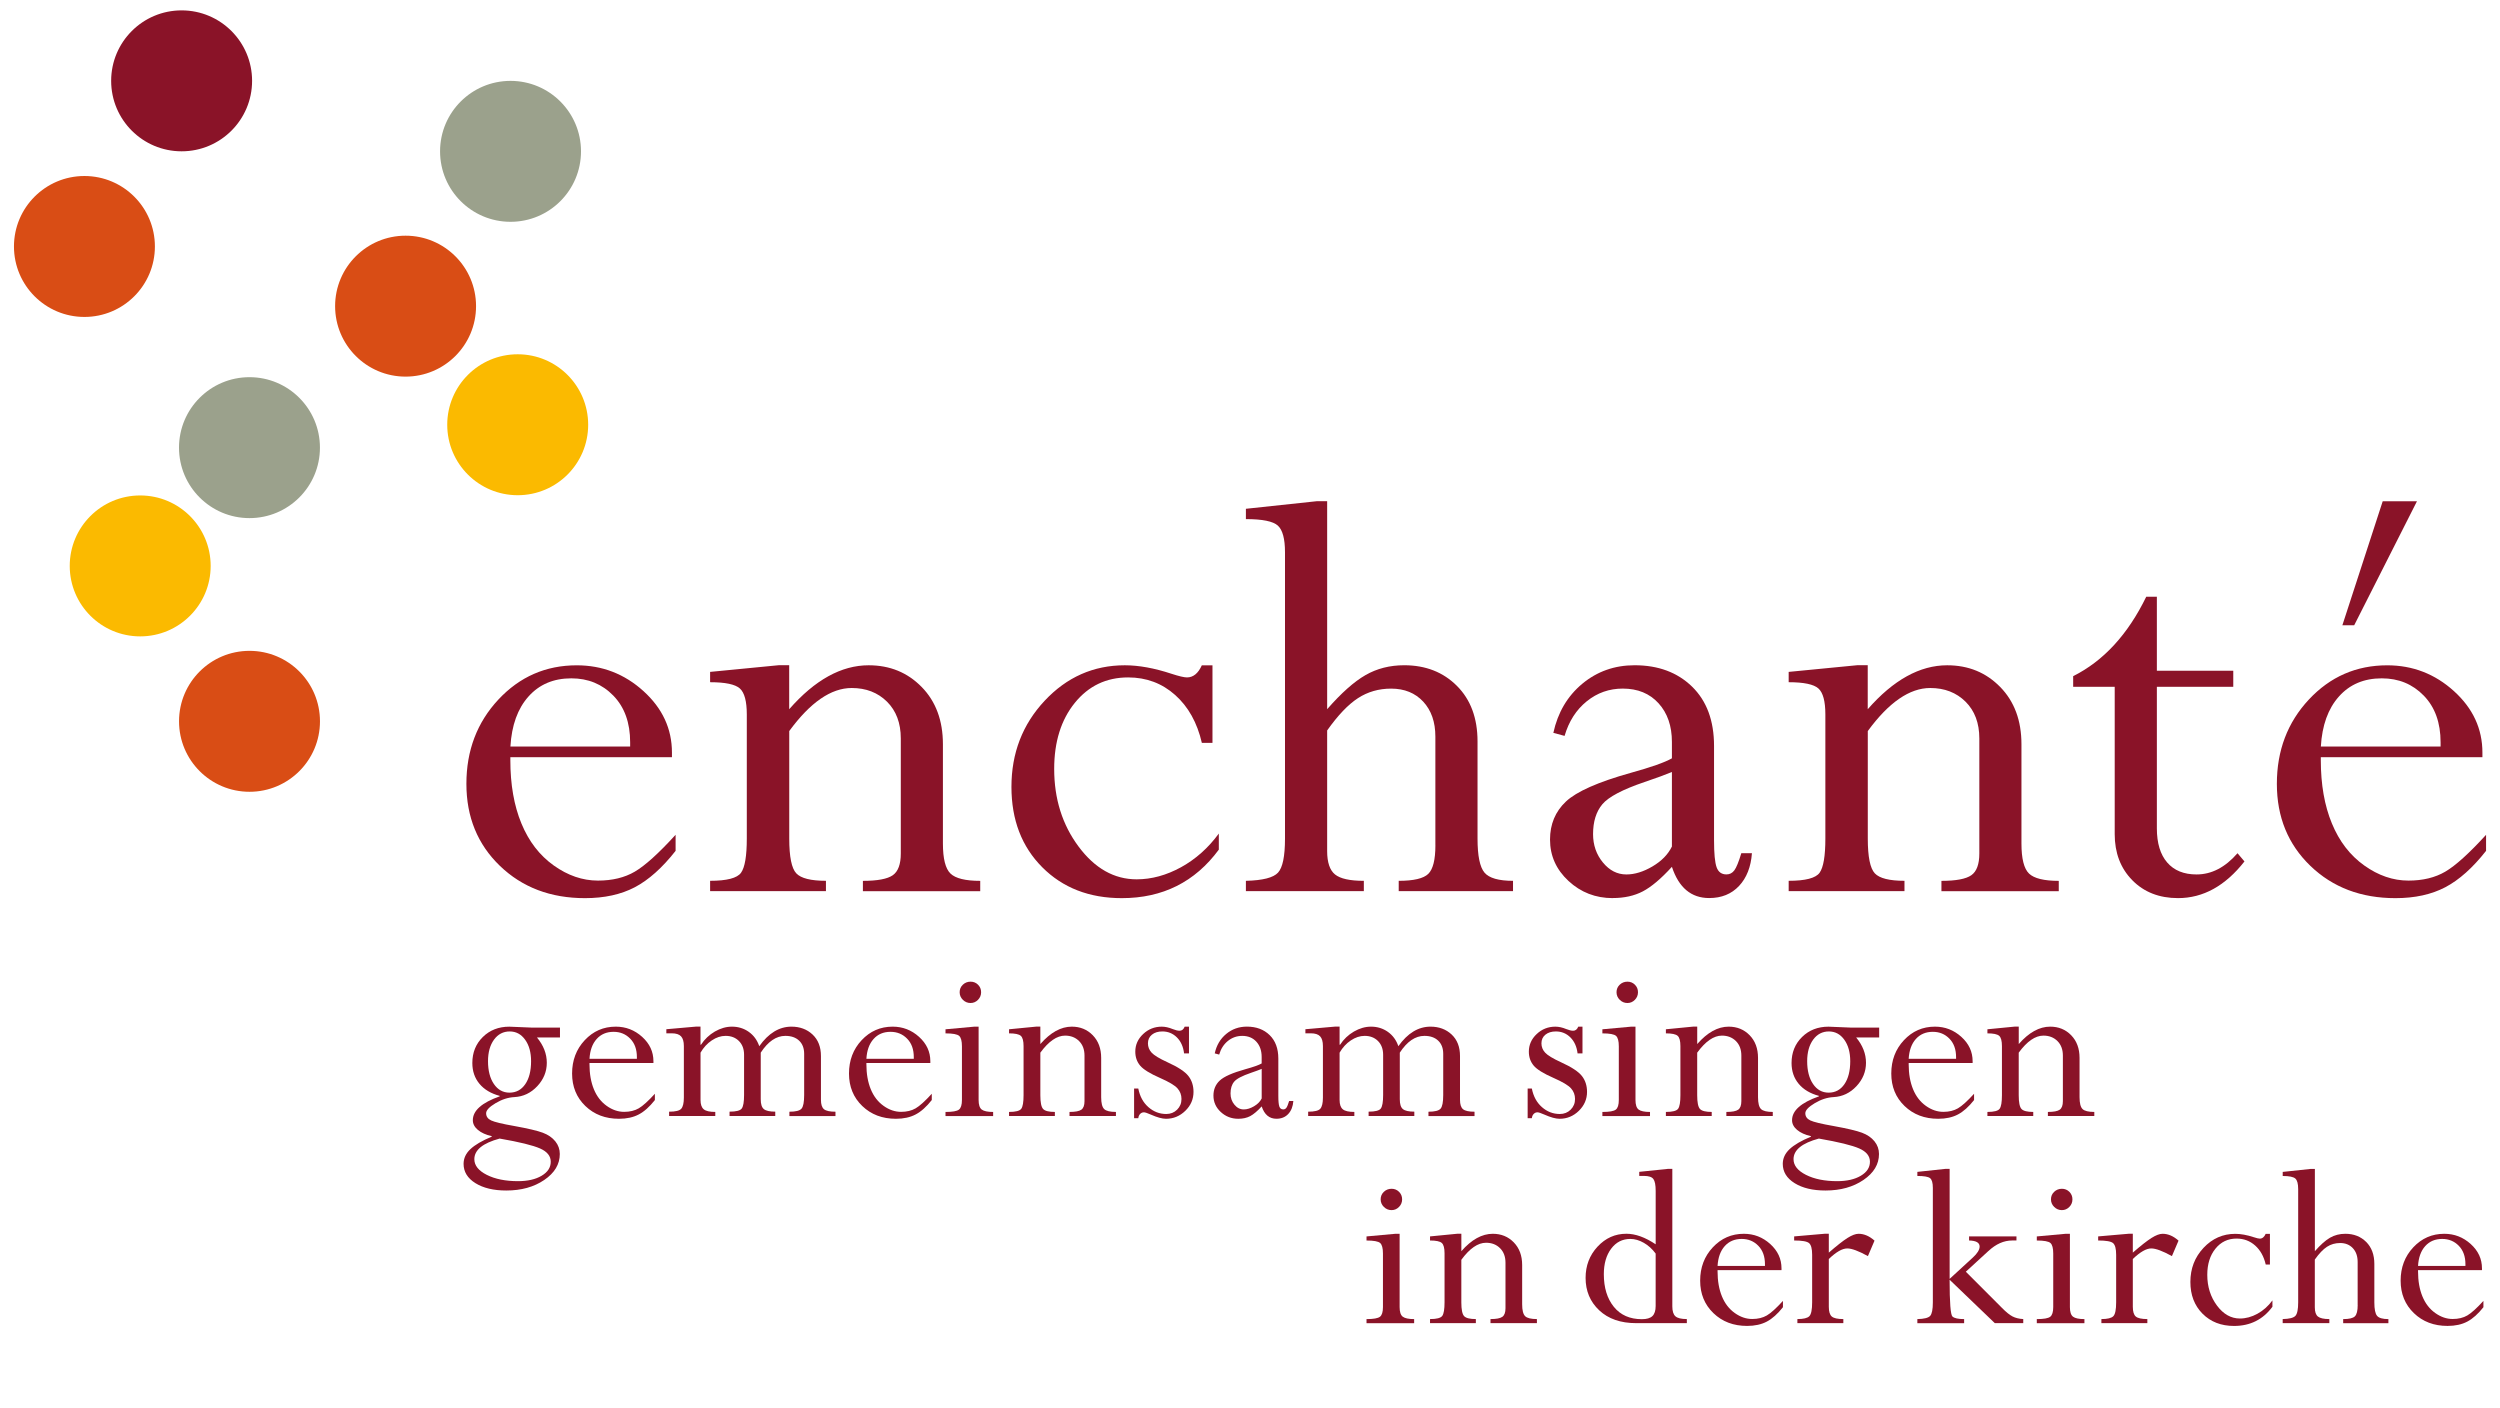 <?xml version="1.0" encoding="UTF-8"?>
<svg xmlns="http://www.w3.org/2000/svg" version="1.1" viewBox="0 0 85.039 47.906">
  <!-- Generator: Adobe Illustrator 29.0.1, SVG Export Plug-In . SVG Version: 2.1.0 Build 192)  -->
  <defs>
    <style>
      .st0 {
        fill: #8a1328;
      }

      .st1 {
        fill: #fbba00;
      }

      .st2 {
        fill: #9ba18c;
      }

      .st3 {
        fill: #d94d15;
      }

      .st4 {
        display: none;
      }
    </style>
  </defs>
  <g id="r" class="st4">
    <g>
      <path class="st0" d="M24.556,34.917v1.046h-.143c-.063-.273-.183-.488-.36-.646-.177-.158-.388-.237-.633-.237-.294,0-.534.114-.719.343-.185.229-.278.526-.278.891,0,.403.11.752.329,1.046s.48.441.782.441c.202,0,.401-.054.599-.163.197-.109.367-.26.509-.454v.216c-.321.436-.757.654-1.308.654-.438,0-.796-.139-1.073-.417s-.415-.639-.415-1.083c0-.455.149-.842.447-1.16s.658-.478,1.081-.478c.188,0,.398.038.629.115.101.033.17.049.208.049.084,0,.151-.054.2-.164h.143Z"/>
      <path class="st0" d="M27.418,37.343v-1.465c0-.196-.054-.353-.163-.47s-.253-.176-.433-.176c-.166,0-.315.043-.447.129-.132.086-.27.231-.415.435v1.625c0,.153.035.258.106.315.071.057.2.086.388.086v.139h-1.589v-.139c.226-.006.37-.042.433-.111.063-.068.094-.221.094-.458v-3.861c0-.18-.032-.299-.096-.358-.064-.059-.208-.088-.431-.088v-.139l.956-.102h.139v2.803c.191-.218.363-.371.517-.46.154-.088.327-.133.521-.133.289,0,.526.093.711.278.185.186.278.435.278.749v1.31c0,.232.031.385.094.458.063.074.191.111.384.111v.139h-1.54v-.139c.202,0,.334-.032.398-.094.064-.063.096-.191.096-.385Z"/>
      <path class="st0" d="M29.665,38.055c-.232,0-.43-.077-.597-.231-.166-.154-.249-.34-.249-.558,0-.207.072-.378.214-.513.143-.135.434-.264.872-.386.275-.076.46-.142.556-.196v-.221c0-.215-.06-.389-.18-.521s-.281-.198-.482-.198c-.182,0-.345.057-.486.172-.142.114-.241.27-.298.466l-.151-.041c.06-.275.19-.496.39-.662s.435-.249.705-.249c.319,0,.577.096.774.288.197.192.296.458.296.799v1.271c0,.18.012.301.035.366s.067.096.133.096c.043,0,.079-.018.106-.055s.059-.114.094-.231h.143c-.014.185-.071.332-.174.441-.102.109-.236.163-.402.163-.242,0-.41-.14-.502-.421-.147.161-.278.271-.392.331-.114.06-.249.09-.404.09ZM30.462,37.36v-1.005c-.085.035-.207.08-.368.135-.297.101-.487.201-.57.3-.083.1-.125.234-.125.403,0,.147.044.274.133.382s.194.161.317.161c.112,0,.229-.036.351-.108.122-.072.21-.161.262-.268Z"/>
      <path class="st0" d="M32.945,34.917v.593c.346-.395.703-.593,1.071-.593.286,0,.524.098.715.293.191.195.286.452.286.771v1.338c0,.204.034.34.102.405s.202.098.4.098v.139h-1.581v-.139c.196,0,.33-.025.402-.076.072-.051.108-.148.108-.293v-1.551c0-.207-.062-.372-.186-.495-.124-.123-.283-.184-.476-.184-.278,0-.558.194-.842.58v1.449c0,.246.032.402.095.469.063.067.197.1.399.1v.139h-1.561v-.139c.226,0,.365-.036.417-.109.052-.072.077-.226.077-.461v-1.672c0-.178-.031-.294-.094-.351-.063-.056-.196-.084-.4-.084v-.139l.923-.09h.143Z"/>
      <path class="st0" d="M36.567,33.993h.143v.997h1.03v.216h-1.03v1.908c0,.199.046.352.139.46.092.108.225.161.396.161.202,0,.385-.095.551-.286l.094.11c-.259.33-.557.494-.895.494-.253,0-.459-.08-.617-.241-.158-.161-.237-.368-.237-.621v-1.986h-.56v-.143c.409-.204.737-.561.985-1.071Z"/>
      <path class="st0" d="M39.133,38.055c-.232,0-.43-.077-.597-.231-.166-.154-.249-.34-.249-.558,0-.207.072-.378.214-.513.143-.135.434-.264.872-.386.275-.076.46-.142.556-.196v-.221c0-.215-.06-.389-.18-.521s-.281-.198-.482-.198c-.182,0-.345.057-.486.172-.142.114-.241.27-.298.466l-.151-.041c.06-.275.19-.496.39-.662s.435-.249.705-.249c.319,0,.577.096.774.288.197.192.296.458.296.799v1.271c0,.18.012.301.035.366s.067.096.133.096c.043,0,.079-.018.106-.055s.059-.114.094-.231h.143c-.014.185-.071.332-.174.441-.102.109-.236.163-.402.163-.242,0-.41-.14-.502-.421-.147.161-.278.271-.392.331-.114.06-.249.09-.404.09ZM39.929,37.36v-1.005c-.085.035-.207.08-.368.135-.297.101-.487.201-.57.3-.083.1-.125.234-.125.403,0,.147.044.274.133.382s.194.161.317.161c.112,0,.229-.036.351-.108.122-.072.21-.161.262-.268Z"/>
      <path class="st0" d="M42.456,34.917v.641c.272-.237.484-.403.635-.498.151-.095.277-.143.378-.143.188,0,.369.078.543.233l-.225.527c-.316-.174-.55-.261-.703-.261-.169,0-.379.12-.629.36v1.629c0,.164.034.274.102.332.068.057.199.086.392.086v.139h-1.565v-.139c.207,0,.343-.033.407-.098.064-.066.096-.223.096-.471v-1.619c0-.205-.035-.337-.104-.397-.07-.06-.239-.09-.509-.09v-.139l1.038-.09h.143Z"/>
      <path class="st0" d="M48.367,37.201v.216c-.18.229-.363.393-.549.49-.187.098-.411.147-.672.147-.463,0-.845-.145-1.146-.435-.301-.29-.452-.658-.452-1.105,0-.45.144-.828.431-1.136.287-.308.639-.462,1.056-.462.343,0,.643.116.899.347.256.232.384.508.384.829v.061h-2.178v.041c0,.327.05.611.149.852s.244.43.435.566c.191.136.39.204.597.204.193,0,.359-.04.497-.12.138-.08.321-.246.549-.496ZM46.14,36.012h1.614v-.057c0-.264-.075-.474-.227-.629-.151-.155-.34-.233-.566-.233-.24,0-.432.082-.578.245s-.227.388-.243.674Z"/>
      <path class="st0" d="M49.761,34.917v.593c.346-.395.703-.593,1.071-.593.286,0,.524.098.715.293.191.195.286.452.286.771v1.338c0,.204.034.34.102.405s.202.098.4.098v.139h-1.581v-.139c.196,0,.33-.025.402-.076.072-.051.109-.148.109-.293v-1.551c0-.207-.062-.372-.186-.495-.124-.123-.283-.184-.476-.184-.278,0-.558.194-.842.58v1.449c0,.246.032.402.095.469.063.067.197.1.399.1v.139h-1.561v-.139c.226,0,.365-.036.417-.109.052-.072.077-.226.077-.461v-1.672c0-.178-.031-.294-.094-.351-.063-.056-.196-.084-.4-.084v-.139l.923-.09h.143Z"/>
      <path class="st0" d="M54.697,34.917v.911h-.167c-.028-.229-.109-.41-.245-.545s-.301-.202-.494-.202c-.147,0-.266.036-.355.11-.09.073-.135.172-.135.294,0,.12.042.225.124.316.083.091.264.201.541.329.36.163.597.32.713.47.116.15.174.33.174.54,0,.248-.093.462-.278.643-.185.181-.404.272-.658.272-.131,0-.304-.048-.519-.143-.117-.051-.195-.077-.233-.077-.052,0-.096.019-.131.057-.035.038-.056.086-.061.143h-.143v-1.009h.143c.052.265.166.476.343.632.177.156.38.234.609.234.147,0,.27-.049.37-.147.099-.098.149-.22.149-.364,0-.139-.046-.26-.138-.362-.092-.102-.29-.22-.595-.354-.343-.15-.569-.291-.678-.422s-.163-.289-.163-.474c0-.232.089-.431.268-.599.178-.168.39-.252.635-.252.115,0,.238.027.372.082.095.038.173.057.233.057.079,0,.138-.046.176-.139h.143Z"/>
      <path class="st0" d="M58.231,37.201v.216c-.18.229-.363.393-.549.49s-.41.147-.672.147c-.463,0-.845-.145-1.146-.435-.301-.29-.451-.658-.451-1.105,0-.45.143-.828.431-1.136.287-.308.639-.462,1.056-.462.343,0,.643.116.899.347.256.232.384.508.384.829v.061h-2.178v.041c0,.327.05.611.149.852s.244.43.435.566c.191.136.39.204.596.204.194,0,.359-.04.496-.12.138-.08.321-.246.549-.496ZM56.005,36.012h1.614v-.057c0-.264-.076-.474-.227-.629-.151-.155-.34-.233-.566-.233-.24,0-.432.082-.578.245s-.227.388-.243.674Z"/>
      <path class="st0" d="M59.665,34.917v.617h.016c.122-.188.28-.338.472-.449.192-.112.386-.168.582-.168.215,0,.406.059.574.178.168.118.286.281.358.488.316-.444.681-.666,1.095-.666.288,0,.528.089.719.267.191.178.286.422.286.733v1.489c0,.161.035.269.105.324.07.056.2.084.389.084v.147h-1.569v-.147c.215,0,.353-.035.413-.104.06-.069.09-.224.09-.463v-1.403c0-.191-.057-.34-.172-.449-.114-.109-.271-.163-.47-.163-.31,0-.59.191-.838.572v1.586c0,.166.035.278.106.336.071.058.2.088.388.088v.147h-1.557v-.147c.224,0,.362-.035.415-.106s.08-.225.08-.461v-1.371c0-.196-.059-.352-.176-.469-.117-.117-.268-.175-.454-.175-.161,0-.318.052-.472.155-.154.104-.282.243-.382.417v1.611c0,.152.037.258.11.318.074.06.204.09.393.09v.139h-1.573v-.147c.218,0,.356-.034.415-.102.058-.068.088-.193.088-.376v-1.757c0-.153-.032-.263-.096-.331s-.169-.102-.316-.102h-.184v-.139l1.021-.09h.143Z"/>
      <path class="st0" d="M67.416,37.201v.216c-.18.229-.363.393-.549.49-.187.098-.41.147-.672.147-.463,0-.845-.145-1.146-.435-.301-.29-.451-.658-.451-1.105,0-.45.143-.828.431-1.136.287-.308.639-.462,1.056-.462.343,0,.643.116.899.347.256.232.384.508.384.829v.061h-2.178v.041c0,.327.05.611.149.852s.244.43.435.566c.191.136.39.204.596.204.194,0,.359-.04.496-.12.138-.08.321-.246.549-.496ZM65.189,36.012h1.614v-.057c0-.264-.076-.474-.227-.629-.151-.155-.34-.233-.566-.233-.24,0-.432.082-.578.245s-.227.388-.243.674Z"/>
      <path class="st0" d="M68.81,34.917v.593c.346-.395.703-.593,1.071-.593.286,0,.524.098.715.293.191.195.286.452.286.771v1.338c0,.204.034.34.102.405s.202.098.4.098v.139h-1.581v-.139c.196,0,.33-.025.402-.076.072-.051.108-.148.108-.293v-1.551c0-.207-.062-.372-.186-.495-.124-.123-.283-.184-.476-.184-.278,0-.558.194-.842.58v1.449c0,.246.032.402.095.469.063.067.197.1.399.1v.139h-1.561v-.139c.226,0,.365-.036.417-.109s.078-.226.078-.461v-1.672c0-.178-.031-.294-.094-.351-.063-.056-.196-.084-.4-.084v-.139l.923-.09h.143Z"/>
    </g>
    <g>
      <path class="st0" d="M50.37,44.255v.216c-.179.229-.363.393-.549.49-.187.098-.411.147-.672.147-.463,0-.845-.145-1.146-.435-.301-.29-.452-.658-.452-1.105,0-.45.144-.828.431-1.136.287-.308.639-.462,1.056-.462.343,0,.643.116.899.347.256.232.385.508.385.829v.061h-2.178v.041c0,.327.05.611.149.852s.244.43.435.566c.191.136.39.204.597.204.194,0,.359-.04.497-.12.138-.08.321-.246.549-.496ZM48.144,43.066h1.614v-.057c0-.264-.076-.474-.227-.629-.151-.155-.34-.233-.566-.233-.24,0-.432.082-.578.245s-.227.388-.243.674Z"/>
      <path class="st0" d="M51.916,41.971v.593c.346-.395.703-.593,1.071-.593.286,0,.524.098.715.293.191.195.286.452.286.771v1.338c0,.204.034.34.102.405s.202.098.4.098v.139h-1.581v-.139c.196,0,.33-.025.402-.076.072-.051.108-.148.108-.293v-1.551c0-.207-.062-.372-.186-.495-.124-.123-.283-.184-.476-.184-.278,0-.558.194-.842.58v1.449c0,.246.032.402.095.469.063.067.197.1.399.1v.139h-1.561v-.139c.226,0,.365-.036.417-.109s.078-.226.078-.461v-1.672c0-.178-.031-.294-.094-.351-.063-.056-.196-.084-.4-.084v-.139l.923-.09h.143Z"/>
      <path class="st0" d="M56.909,39.761h.143v2.652c.126-.136.278-.244.457-.323.179-.079.359-.118.542-.118.385,0,.71.14.976.419s.399.622.399,1.028c0,.476-.179.868-.538,1.172-.359.305-.853.458-1.483.458-.245,0-.552-.03-.92-.09v-4.446c0-.231-.029-.374-.088-.429-.058-.054-.205-.082-.439-.082v-.139l.952-.102ZM57.051,42.629v1.691c0,.221.037.372.113.454.075.082.205.122.391.122.385,0,.69-.124.913-.372.224-.248.336-.595.336-1.042,0-.373-.097-.678-.29-.915-.194-.237-.426-.356-.696-.356-.284,0-.539.139-.766.417Z"/>
      <path class="st0" d="M60.932,45.109c-.231,0-.43-.077-.597-.231-.166-.154-.249-.34-.249-.558,0-.207.071-.378.214-.513.143-.135.434-.264.872-.386.275-.076.46-.142.555-.196v-.221c0-.215-.06-.389-.18-.521s-.281-.198-.482-.198c-.183,0-.345.057-.486.172-.142.114-.241.27-.298.466l-.151-.041c.06-.275.19-.496.39-.662s.435-.249.705-.249c.319,0,.577.096.774.288s.296.458.296.799v1.271c0,.18.012.301.035.366.023.064.067.096.133.096.043,0,.079-.018.106-.055s.059-.114.094-.231h.143c-.014.185-.071.332-.174.441-.102.109-.236.163-.402.163-.242,0-.41-.14-.503-.421-.147.161-.278.271-.392.331-.114.06-.249.09-.404.09ZM61.728,44.414v-1.005c-.084.035-.207.08-.368.135-.297.101-.487.201-.57.3-.083.1-.124.234-.124.403,0,.147.044.274.133.382.088.108.194.161.317.161.112,0,.229-.036.351-.108.122-.072.21-.161.261-.268Z"/>
      <path class="st0" d="M65.306,41.971v.911h-.167c-.028-.229-.109-.41-.245-.545s-.301-.202-.494-.202c-.147,0-.266.036-.355.11-.09.073-.135.172-.135.294,0,.12.042.225.124.316.083.091.264.201.541.329.36.163.597.32.713.47.116.15.174.33.174.54,0,.248-.093.462-.278.643-.185.181-.404.272-.658.272-.131,0-.304-.048-.519-.143-.117-.051-.195-.077-.233-.077-.052,0-.096.019-.131.057-.035.038-.056.086-.061.143h-.143v-1.009h.143c.052.265.166.476.343.632.177.156.38.234.609.234.147,0,.27-.049.37-.147.099-.098.149-.22.149-.364,0-.139-.046-.26-.138-.362-.092-.102-.29-.22-.595-.354-.343-.15-.569-.291-.678-.422s-.163-.289-.163-.474c0-.232.089-.431.268-.599.178-.168.39-.252.635-.252.115,0,.238.027.372.082.095.038.173.057.233.057.079,0,.138-.046.176-.139h.143Z"/>
      <path class="st0" d="M68.992,44.255v.216c-.18.229-.363.393-.549.49s-.41.147-.672.147c-.463,0-.845-.145-1.146-.435-.301-.29-.451-.658-.451-1.105,0-.45.143-.828.431-1.136.287-.308.639-.462,1.056-.462.343,0,.643.116.899.347.256.232.384.508.384.829v.061h-2.178v.041c0,.327.05.611.149.852s.244.43.435.566c.191.136.39.204.596.204.194,0,.359-.04.496-.12.138-.08.321-.246.549-.496ZM66.765,43.066h1.614v-.057c0-.264-.076-.474-.227-.629-.151-.155-.34-.233-.566-.233-.24,0-.432.082-.578.245s-.227.388-.243.674Z"/>
      <path class="st0" d="M71.101,44.876h.078v.139h-1.655v-.139h.151c.152,0,.256-.04.31-.118s.082-.226.082-.442v-3.909c0-.152-.03-.258-.09-.317-.06-.059-.163-.088-.31-.088h-.192v-.139l1.021-.102h.139v4.698c0,.161.033.271.099.329.066.058.188.088.367.088Z"/>
      <path class="st0" d="M73.903,42.004h.952v.335h-.784c.223.27.335.557.335.862,0,.3-.108.565-.325.797-.216.231-.476.355-.778.372-.215.011-.43.08-.643.208s-.321.242-.321.343c0,.109.056.191.17.245.113.054.378.118.795.191.463.084.785.16.966.228.181.068.323.166.425.292.102.127.153.271.153.432,0,.349-.177.643-.529.884-.353.24-.784.36-1.293.36-.433,0-.784-.084-1.052-.251s-.402-.386-.402-.656c0-.188.077-.355.231-.501.154-.145.397-.288.729-.427v-.017c-.202-.046-.359-.118-.474-.214s-.172-.206-.172-.329c0-.327.305-.598.915-.813v-.016c-.297-.079-.527-.216-.689-.411-.162-.195-.243-.431-.243-.709,0-.357.119-.652.358-.886.238-.234.539-.352.901-.352.071,0,.202.006.392.017.191.011.319.016.384.016ZM74.541,46.572c0-.193-.121-.344-.364-.451-.243-.108-.702-.22-1.377-.337-.575.155-.862.39-.862.703,0,.212.142.39.425.533s.637.214,1.062.214c.33,0,.598-.061.805-.184.207-.122.31-.282.31-.478ZM72.404,43.148c0,.321.067.58.2.776.134.196.31.294.531.294.226,0,.405-.096.537-.288.132-.192.198-.453.198-.783,0-.299-.067-.543-.202-.731-.135-.188-.31-.282-.525-.282-.221,0-.399.093-.535.28-.136.187-.204.431-.204.734Z"/>
      <path class="st0" d="M76.38,41.971h.143v2.496c0,.164.035.273.106.327.071.055.2.082.388.082v.139h-1.622v-.139c.237,0,.39-.027.458-.08s.102-.163.102-.33v-1.824c0-.18-.032-.299-.094-.356-.063-.057-.218-.086-.466-.086v-.139l.985-.09ZM76.249,40.439c.101,0,.186.035.255.104.069.069.104.154.104.255,0,.101-.035.187-.106.259-.071.072-.155.108-.253.108-.101,0-.188-.036-.262-.108-.073-.072-.11-.159-.11-.259,0-.101.036-.186.108-.255.072-.07.16-.104.264-.104Z"/>
      <path class="st0" d="M78.431,45.109c-.231,0-.43-.077-.597-.231-.166-.154-.249-.34-.249-.558,0-.207.071-.378.214-.513.143-.135.434-.264.872-.386.275-.076.46-.142.555-.196v-.221c0-.215-.06-.389-.18-.521s-.281-.198-.482-.198c-.183,0-.345.057-.486.172-.142.114-.241.27-.298.466l-.151-.041c.06-.275.19-.496.39-.662s.435-.249.705-.249c.319,0,.577.096.774.288s.296.458.296.799v1.271c0,.18.012.301.035.366.023.064.067.096.133.096.043,0,.079-.018.106-.055s.059-.114.094-.231h.143c-.014.185-.071.332-.174.441-.102.109-.236.163-.402.163-.242,0-.41-.14-.503-.421-.147.161-.278.271-.392.331-.114.06-.249.09-.404.09ZM79.227,44.414v-1.005c-.084.035-.207.08-.368.135-.297.101-.487.201-.57.3-.083.1-.124.234-.124.403,0,.147.044.274.133.382.088.108.194.161.317.161.112,0,.229-.036.351-.108.122-.072.21-.161.261-.268Z"/>
    </g>
  </g>
  <g id="i" class="st4">
    <g>
      <path class="st0" d="M25.787,34.876v1.046h-.143c-.063-.273-.183-.488-.36-.646-.177-.158-.388-.237-.633-.237-.294,0-.534.114-.719.343-.185.229-.278.526-.278.891,0,.403.11.752.329,1.046s.48.441.782.441c.202,0,.401-.054.599-.163.197-.109.367-.26.509-.454v.216c-.321.436-.757.654-1.308.654-.438,0-.796-.139-1.073-.417-.276-.278-.415-.639-.415-1.083,0-.455.149-.842.447-1.16s.658-.478,1.081-.478c.188,0,.398.038.629.115.101.033.17.049.208.049.084,0,.151-.054.2-.164h.143Z"/>
      <path class="st0" d="M27.207,38.014c-.232,0-.43-.077-.597-.231-.166-.154-.249-.34-.249-.558,0-.207.072-.378.214-.513.143-.135.434-.264.872-.386.275-.076.46-.142.556-.196v-.221c0-.215-.06-.389-.18-.521s-.281-.198-.482-.198c-.182,0-.345.057-.486.172-.142.114-.241.27-.298.466l-.151-.041c.06-.275.19-.496.39-.662s.435-.249.705-.249c.319,0,.577.096.774.288.197.192.296.458.296.799v1.271c0,.18.012.301.035.366s.067.096.133.096c.043,0,.079-.018.106-.055s.059-.114.094-.231h.143c-.014.185-.071.332-.174.441-.102.109-.236.163-.402.163-.242,0-.41-.14-.502-.421-.147.161-.278.271-.392.331-.114.06-.249.09-.404.09ZM28.004,37.32v-1.005c-.085.035-.207.08-.368.135-.297.101-.487.201-.57.3-.083.1-.125.234-.125.403,0,.147.044.274.133.382s.194.161.317.161c.112,0,.229-.036.351-.108.122-.072.21-.161.262-.268Z"/>
      <path class="st0" d="M30.487,34.876v.593c.346-.395.703-.593,1.071-.593.286,0,.524.098.715.293.191.195.286.452.286.771v1.338c0,.204.034.34.102.405s.202.098.4.098v.139h-1.581v-.139c.196,0,.33-.025.402-.076.072-.051.108-.148.108-.293v-1.551c0-.207-.062-.372-.186-.495-.124-.123-.283-.184-.476-.184-.278,0-.558.194-.842.58v1.449c0,.246.032.402.095.469.063.067.197.1.399.1v.139h-1.561v-.139c.226,0,.365-.036.417-.109.052-.072.077-.226.077-.461v-1.672c0-.178-.031-.294-.094-.351-.063-.056-.196-.084-.4-.084v-.139l.923-.09h.143Z"/>
      <path class="st0" d="M34.108,33.953h.143v.997h1.03v.216h-1.03v1.908c0,.199.046.352.139.46.092.108.225.161.396.161.202,0,.385-.095.551-.286l.094.11c-.259.33-.557.494-.895.494-.253,0-.459-.08-.617-.241-.158-.161-.237-.368-.237-.621v-1.986h-.56v-.143c.409-.204.737-.561.985-1.071Z"/>
      <path class="st0" d="M36.675,38.014c-.232,0-.43-.077-.597-.231-.166-.154-.249-.34-.249-.558,0-.207.072-.378.214-.513.143-.135.434-.264.872-.386.275-.076.46-.142.556-.196v-.221c0-.215-.06-.389-.18-.521s-.281-.198-.482-.198c-.182,0-.345.057-.486.172-.142.114-.241.27-.298.466l-.151-.041c.06-.275.19-.496.39-.662s.435-.249.705-.249c.319,0,.577.096.774.288.197.192.296.458.296.799v1.271c0,.18.012.301.035.366s.067.096.133.096c.043,0,.079-.018.106-.055s.059-.114.094-.231h.143c-.014.185-.071.332-.174.441-.102.109-.236.163-.402.163-.242,0-.41-.14-.502-.421-.147.161-.278.271-.392.331-.114.06-.249.09-.404.09ZM37.471,37.32v-1.005c-.085.035-.207.08-.368.135-.297.101-.487.201-.57.3-.083.1-.125.234-.125.403,0,.147.044.274.133.382s.194.161.317.161c.112,0,.229-.036.351-.108.122-.072.21-.161.262-.268Z"/>
      <path class="st0" d="M39.998,34.876v.641c.272-.237.484-.403.635-.498.151-.095.277-.143.378-.143.188,0,.369.078.543.233l-.225.527c-.316-.174-.55-.261-.703-.261-.169,0-.379.12-.629.36v1.629c0,.164.034.274.102.332.068.057.199.086.392.086v.139h-1.565v-.139c.207,0,.343-.033.407-.098.064-.066.096-.223.096-.471v-1.619c0-.205-.035-.337-.104-.397-.07-.06-.239-.09-.509-.09v-.139l1.038-.09h.143Z"/>
      <path class="st0" d="M44.668,37.16v.216c-.18.229-.363.393-.549.49-.187.098-.411.147-.672.147-.463,0-.845-.145-1.146-.435-.301-.29-.452-.658-.452-1.105,0-.45.144-.828.431-1.136.287-.308.639-.462,1.056-.462.343,0,.643.116.899.347.256.232.384.508.384.829v.061h-2.178v.041c0,.327.05.611.149.852s.244.43.435.566c.191.136.39.204.597.204.193,0,.359-.04.497-.12.138-.08.321-.246.549-.496ZM42.441,35.971h1.614v-.057c0-.264-.075-.474-.227-.629-.151-.155-.34-.233-.566-.233-.24,0-.432.082-.578.245s-.227.388-.243.674Z"/>
      <path class="st0" d="M47.359,34.876h.143v2.496c0,.164.035.273.106.327.071.055.2.082.388.082v.139h-1.622v-.139c.237,0,.39-.027.458-.08s.102-.163.102-.33v-1.824c0-.18-.031-.299-.094-.356-.063-.057-.218-.086-.466-.086v-.139l.985-.09ZM47.229,33.344c.101,0,.186.035.256.104.069.069.104.154.104.255,0,.101-.035.187-.106.259-.071.072-.155.108-.253.108-.101,0-.188-.036-.262-.108s-.11-.159-.11-.259c0-.101.036-.186.108-.255.072-.07.16-.104.264-.104Z"/>
      <path class="st0" d="M49.476,34.876v.593c.346-.395.703-.593,1.071-.593.286,0,.524.098.715.293.191.195.286.452.286.771v1.338c0,.204.034.34.102.405s.202.098.4.098v.139h-1.581v-.139c.196,0,.33-.025.402-.076s.108-.148.108-.293v-1.551c0-.207-.062-.372-.186-.495s-.283-.184-.476-.184c-.278,0-.558.194-.842.58v1.449c0,.246.032.402.095.469.063.067.197.1.399.1v.139h-1.561v-.139c.226,0,.365-.036.417-.109.052-.072.077-.226.077-.461v-1.672c0-.178-.031-.294-.094-.351-.063-.056-.196-.084-.4-.084v-.139l.923-.09h.143Z"/>
      <path class="st0" d="M54.411,34.876v.911h-.168c-.027-.229-.109-.41-.245-.545s-.301-.202-.494-.202c-.147,0-.266.036-.356.11-.09.073-.135.172-.135.294,0,.12.042.225.125.316.083.091.263.201.541.329.36.163.597.32.713.47.116.15.174.33.174.54,0,.248-.093.462-.278.643-.185.181-.405.272-.658.272-.131,0-.303-.048-.519-.143-.117-.051-.195-.077-.233-.077-.052,0-.095.019-.131.057-.035.038-.056.086-.061.143h-.143v-1.009h.143c.052.265.166.476.343.632.177.156.38.234.609.234.147,0,.27-.049.37-.147.099-.098.149-.22.149-.364,0-.139-.046-.26-.138-.362-.092-.102-.29-.22-.595-.354-.343-.15-.569-.291-.678-.422-.109-.131-.163-.289-.163-.474,0-.232.089-.431.268-.599s.39-.252.635-.252c.114,0,.238.027.372.082.095.038.173.057.233.057.079,0,.138-.046.176-.139h.143Z"/>
      <path class="st0" d="M55.945,34.876h.143v2.496c0,.164.035.273.106.327.071.055.2.082.388.082v.139h-1.622v-.139c.237,0,.39-.027.458-.08s.102-.163.102-.33v-1.824c0-.18-.031-.299-.094-.356-.063-.057-.218-.086-.466-.086v-.139l.985-.09ZM55.814,33.344c.101,0,.186.035.255.104.069.069.104.154.104.255,0,.101-.035.187-.106.259s-.155.108-.253.108c-.101,0-.188-.036-.262-.108-.073-.072-.11-.159-.11-.259,0-.101.036-.186.108-.255.072-.07.16-.104.264-.104Z"/>
      <path class="st0" d="M59.754,37.16v.216c-.18.229-.363.393-.549.49s-.41.147-.672.147c-.463,0-.845-.145-1.146-.435-.301-.29-.451-.658-.451-1.105,0-.45.143-.828.431-1.136.287-.308.639-.462,1.056-.462.343,0,.643.116.899.347.256.232.384.508.384.829v.061h-2.178v.041c0,.327.05.611.149.852s.244.43.435.566c.191.136.39.204.596.204.194,0,.359-.04.496-.12.138-.08.321-.246.549-.496ZM57.527,35.971h1.614v-.057c0-.264-.076-.474-.227-.629-.151-.155-.34-.233-.566-.233-.24,0-.432.082-.578.245s-.227.388-.243.674Z"/>
      <path class="st0" d="M61.187,34.876v.617h.016c.122-.188.28-.338.472-.449.192-.112.386-.168.582-.168.215,0,.406.059.574.178.168.118.286.281.358.488.316-.444.681-.666,1.095-.666.288,0,.528.089.719.267.191.178.286.422.286.733v1.489c0,.161.035.269.105.324.07.056.2.084.389.084v.147h-1.569v-.147c.215,0,.353-.035.413-.104.06-.069.09-.224.09-.463v-1.403c0-.191-.057-.34-.172-.449-.114-.109-.271-.163-.47-.163-.31,0-.59.191-.838.572v1.586c0,.166.035.278.106.336.071.058.2.088.388.088v.147h-1.557v-.147c.224,0,.362-.035.415-.106s.08-.225.08-.461v-1.371c0-.196-.059-.352-.176-.469-.117-.117-.268-.175-.454-.175-.161,0-.318.052-.472.155-.154.104-.282.243-.382.417v1.611c0,.152.037.258.11.318.074.06.204.09.393.09v.139h-1.573v-.147c.218,0,.356-.034.415-.102.058-.068.088-.193.088-.376v-1.757c0-.153-.032-.263-.096-.331s-.169-.102-.316-.102h-.184v-.139l1.021-.09h.143Z"/>
      <path class="st0" d="M68.938,37.16v.216c-.18.229-.363.393-.549.49s-.41.147-.672.147c-.463,0-.845-.145-1.146-.435-.301-.29-.451-.658-.451-1.105,0-.45.143-.828.431-1.136.287-.308.639-.462,1.056-.462.343,0,.643.116.899.347.256.232.384.508.384.829v.061h-2.178v.041c0,.327.05.611.149.852s.244.43.435.566c.191.136.39.204.596.204.194,0,.359-.04.496-.12.138-.08.321-.246.549-.496ZM66.712,35.971h1.614v-.057c0-.264-.076-.474-.227-.629-.151-.155-.34-.233-.566-.233-.24,0-.432.082-.578.245s-.227.388-.243.674Z"/>
    </g>
    <g>
      <path class="st0" d="M43.968,41.931v.593c.346-.395.703-.593,1.071-.593.286,0,.524.098.715.293.191.195.286.452.286.771v1.338c0,.204.034.34.102.405.068.065.201.098.4.098v.139h-1.581v-.139c.196,0,.33-.025.402-.076.072-.051.108-.148.108-.293v-1.551c0-.207-.062-.372-.186-.495-.124-.123-.283-.184-.476-.184-.278,0-.558.194-.842.58v1.449c0,.246.032.402.095.469.063.067.197.1.399.1v.139h-1.561v-.139c.226,0,.365-.036.417-.109.052-.072.077-.226.077-.461v-1.672c0-.178-.031-.294-.094-.351-.063-.056-.196-.084-.4-.084v-.139l.923-.09h.143Z"/>
      <path class="st0" d="M49.805,44.215v.216c-.18.229-.363.393-.549.49s-.41.147-.672.147c-.463,0-.845-.145-1.146-.435-.301-.29-.451-.658-.451-1.105,0-.45.143-.828.431-1.136.287-.308.639-.462,1.056-.462.343,0,.643.116.899.347.256.232.384.508.384.829v.061h-2.178v.041c0,.327.05.611.149.852s.244.43.435.566c.191.136.39.204.596.204.194,0,.359-.04.496-.12.138-.08.321-.246.549-.496ZM47.579,43.026h1.614v-.057c0-.264-.076-.474-.227-.629-.151-.155-.34-.233-.566-.233-.24,0-.432.082-.578.245s-.227.388-.243.674Z"/>
      <path class="st0" d="M51.915,44.836h.078v.139h-1.655v-.139h.151c.152,0,.256-.04.31-.118s.082-.226.082-.442v-3.909c0-.152-.03-.258-.09-.317-.06-.059-.163-.088-.31-.088h-.192v-.139l1.021-.102h.139v4.698c0,.161.033.271.099.329.066.058.188.088.367.088Z"/>
      <path class="st0" d="M54.178,44.836h.078v.139h-1.655v-.139h.151c.152,0,.256-.04.31-.118.054-.079.082-.226.082-.442v-3.909c0-.152-.03-.258-.09-.317-.06-.059-.163-.088-.31-.088h-.192v-.139l1.021-.102h.139v4.698c0,.161.033.271.099.329.066.058.188.088.367.088Z"/>
      <path class="st0" d="M55.661,45.069c-.231,0-.43-.077-.597-.231-.166-.154-.249-.34-.249-.558,0-.207.071-.378.214-.513.143-.135.434-.264.872-.386.275-.076.46-.142.555-.196v-.221c0-.215-.06-.389-.18-.521s-.281-.198-.482-.198c-.183,0-.345.057-.486.172-.142.114-.241.27-.298.466l-.151-.041c.06-.275.19-.496.39-.662s.435-.249.705-.249c.319,0,.577.096.774.288s.296.458.296.799v1.271c0,.18.012.301.035.366.023.064.067.096.133.096.043,0,.079-.018.106-.055s.059-.114.094-.231h.143c-.014.185-.071.332-.174.441-.102.109-.236.163-.402.163-.242,0-.41-.14-.503-.421-.147.161-.278.271-.392.331-.114.06-.249.09-.404.09ZM56.457,44.374v-1.005c-.084.035-.207.08-.368.135-.297.101-.487.201-.57.3-.083.1-.124.234-.124.403,0,.147.044.274.133.382.088.108.194.161.317.161.112,0,.229-.036.351-.108.122-.072.21-.161.261-.268Z"/>
      <path class="st0" d="M62.074,41.931v1.046h-.143c-.063-.273-.183-.488-.36-.646-.177-.158-.388-.237-.633-.237-.294,0-.534.114-.719.343s-.278.526-.278.891c0,.403.11.752.329,1.046.219.294.48.441.782.441.202,0,.401-.054.599-.163s.367-.26.509-.454v.216c-.321.436-.757.654-1.308.654-.439,0-.796-.139-1.073-.417s-.415-.639-.415-1.083c0-.455.149-.842.447-1.16.298-.319.659-.478,1.081-.478.188,0,.398.038.629.115.101.033.17.049.208.049.084,0,.151-.054.2-.164h.143Z"/>
      <path class="st0" d="M65.086,44.357v-1.465c0-.196-.054-.353-.163-.47s-.253-.176-.433-.176c-.166,0-.315.043-.448.129-.132.086-.27.231-.415.435v1.625c0,.153.035.258.106.315.071.057.2.086.388.086v.139h-1.589v-.139c.226-.006.37-.042.433-.111.062-.068.094-.221.094-.458v-3.861c0-.18-.032-.299-.096-.358-.064-.059-.207-.088-.431-.088v-.139l.956-.102h.139v2.803c.191-.218.363-.371.517-.46.154-.088.327-.133.521-.133.288,0,.526.093.711.278.185.186.278.435.278.749v1.31c0,.232.031.385.094.458.062.074.191.111.384.111v.139h-1.54v-.139c.202,0,.334-.032.398-.094s.096-.191.096-.385Z"/>
      <path class="st0" d="M67.633,41.931h.143v2.496c0,.164.035.273.106.327.071.055.2.082.388.082v.139h-1.622v-.139c.237,0,.39-.027.458-.08s.102-.163.102-.33v-1.824c0-.18-.032-.299-.094-.356-.063-.057-.218-.086-.466-.086v-.139l.985-.09ZM67.502,40.398c.101,0,.186.035.255.104.069.069.104.154.104.255,0,.101-.035.187-.106.259-.071.072-.155.108-.253.108-.101,0-.188-.036-.262-.108-.073-.072-.11-.159-.11-.259,0-.101.036-.186.108-.255.072-.07.16-.104.264-.104Z"/>
      <path class="st0" d="M71.593,44.215v.216c-.18.229-.363.393-.549.49s-.41.147-.672.147c-.463,0-.845-.145-1.146-.435-.301-.29-.451-.658-.451-1.105,0-.45.143-.828.431-1.136.287-.308.639-.462,1.056-.462.343,0,.643.116.899.347.256.232.384.508.384.829v.061h-2.178v.041c0,.327.05.611.149.852s.244.43.435.566c.191.136.39.204.596.204.194,0,.359-.04.496-.12.138-.08.321-.246.549-.496ZM69.366,43.026h1.614v-.057c0-.264-.076-.474-.227-.629-.151-.155-.34-.233-.566-.233-.24,0-.432.082-.578.245s-.227.388-.243.674Z"/>
      <path class="st0" d="M74.236,41.931v.911h-.167c-.028-.229-.109-.41-.245-.545s-.301-.202-.494-.202c-.147,0-.266.036-.355.11-.09.073-.135.172-.135.294,0,.12.042.225.124.316.083.091.264.201.541.329.36.163.597.32.713.47.116.15.174.33.174.54,0,.248-.093.462-.278.643-.185.181-.404.272-.658.272-.131,0-.304-.048-.519-.143-.117-.051-.195-.077-.233-.077-.052,0-.096.019-.131.057-.035.038-.056.086-.061.143h-.143v-1.009h.143c.052.265.166.476.343.632.177.156.38.234.609.234.147,0,.27-.049.37-.147.099-.098.149-.22.149-.364,0-.139-.046-.26-.138-.362-.092-.102-.29-.22-.595-.354-.343-.15-.569-.291-.678-.422s-.163-.289-.163-.474c0-.232.089-.431.268-.599.178-.168.39-.252.635-.252.115,0,.238.027.372.082.095.038.173.057.233.057.079,0,.138-.046.176-.139h.143Z"/>
      <path class="st0" d="M75.941,45.069c-.231,0-.43-.077-.597-.231-.166-.154-.249-.34-.249-.558,0-.207.071-.378.214-.513.143-.135.434-.264.872-.386.275-.076.46-.142.555-.196v-.221c0-.215-.06-.389-.18-.521s-.281-.198-.482-.198c-.183,0-.345.057-.486.172-.142.114-.241.27-.298.466l-.151-.041c.06-.275.19-.496.39-.662s.435-.249.705-.249c.319,0,.577.096.774.288s.296.458.296.799v1.271c0,.18.012.301.035.366.023.064.067.096.133.096.043,0,.079-.018.106-.055s.059-.114.094-.231h.143c-.014.185-.071.332-.174.441-.102.109-.236.163-.402.163-.242,0-.41-.14-.503-.421-.147.161-.278.271-.392.331-.114.06-.249.09-.404.09ZM76.738,44.374v-1.005c-.084.035-.207.08-.368.135-.297.101-.487.201-.57.3-.083.1-.124.234-.124.403,0,.147.044.274.133.382.088.108.194.161.317.161.112,0,.229-.036.351-.108.122-.072.21-.161.261-.268Z"/>
    </g>
  </g>
  <g id="f" class="st4">
    <g>
      <path class="st0" d="M23.464,34.917v1.046h-.143c-.063-.273-.183-.488-.36-.646-.177-.158-.388-.237-.633-.237-.294,0-.534.114-.719.343-.185.229-.278.526-.278.891,0,.403.11.752.329,1.046s.48.441.782.441c.202,0,.401-.054.599-.163.197-.109.367-.26.509-.454v.216c-.321.436-.757.654-1.308.654-.438,0-.796-.139-1.073-.417-.276-.278-.415-.639-.415-1.083,0-.455.149-.842.447-1.16s.658-.478,1.081-.478c.188,0,.398.038.629.115.101.033.17.049.208.049.084,0,.151-.054.2-.164h.143Z"/>
      <path class="st0" d="M26.326,37.343v-1.465c0-.196-.054-.353-.163-.47s-.253-.176-.433-.176c-.166,0-.315.043-.447.129-.132.086-.27.231-.415.435v1.625c0,.153.035.258.106.315.071.057.2.086.388.086v.139h-1.589v-.139c.226-.006.37-.042.433-.111.063-.068.094-.221.094-.458v-3.861c0-.18-.032-.299-.096-.358-.064-.059-.208-.088-.431-.088v-.139l.956-.102h.139v2.803c.191-.218.363-.371.517-.46.154-.088.327-.133.521-.133.289,0,.526.093.711.278.185.186.278.435.278.749v1.31c0,.232.031.385.094.458.063.074.191.111.384.111v.139h-1.54v-.139c.202,0,.334-.032.398-.094.064-.063.096-.191.096-.385Z"/>
      <path class="st0" d="M28.573,38.055c-.232,0-.43-.077-.597-.231-.166-.154-.249-.34-.249-.558,0-.207.072-.378.214-.513.143-.135.434-.264.872-.386.275-.076.46-.142.556-.196v-.221c0-.215-.06-.389-.18-.521s-.281-.198-.482-.198c-.182,0-.345.057-.486.172-.142.114-.241.27-.298.466l-.151-.041c.06-.275.19-.496.39-.662s.435-.249.705-.249c.319,0,.577.096.774.288.197.192.296.458.296.799v1.271c0,.18.012.301.035.366s.067.096.133.096c.043,0,.079-.018.106-.055s.059-.114.094-.231h.143c-.014.185-.071.332-.174.441-.102.109-.236.163-.402.163-.242,0-.41-.14-.502-.421-.147.161-.278.271-.392.331-.114.06-.249.09-.404.09ZM29.369,37.36v-1.005c-.085.035-.207.08-.368.135-.297.101-.487.201-.57.3-.083.1-.125.234-.125.403,0,.147.044.274.133.382s.194.161.317.161c.112,0,.229-.036.351-.108.122-.072.21-.161.262-.268Z"/>
      <path class="st0" d="M31.853,34.917v.593c.346-.395.703-.593,1.071-.593.286,0,.524.098.715.293.191.195.286.452.286.771v1.338c0,.204.034.34.102.405s.202.098.4.098v.139h-1.581v-.139c.196,0,.33-.025.402-.076.072-.051.108-.148.108-.293v-1.551c0-.207-.062-.372-.186-.495-.124-.123-.283-.184-.476-.184-.278,0-.558.194-.842.58v1.449c0,.246.032.402.095.469.063.067.197.1.399.1v.139h-1.561v-.139c.226,0,.365-.036.417-.109.052-.072.077-.226.077-.461v-1.672c0-.178-.031-.294-.094-.351-.063-.056-.196-.084-.4-.084v-.139l.923-.09h.143Z"/>
      <path class="st0" d="M35.474,33.993h.143v.997h1.03v.216h-1.03v1.908c0,.199.046.352.139.46.092.108.225.161.396.161.202,0,.385-.095.551-.286l.094.11c-.259.33-.557.494-.895.494-.253,0-.459-.08-.617-.241-.158-.161-.237-.368-.237-.621v-1.986h-.56v-.143c.409-.204.737-.561.985-1.071Z"/>
      <path class="st0" d="M39.917,37.201v.216c-.18.229-.363.393-.549.49-.187.098-.411.147-.672.147-.463,0-.845-.145-1.146-.435-.301-.29-.452-.658-.452-1.105,0-.45.144-.828.431-1.136.287-.308.639-.462,1.056-.462.343,0,.643.116.899.347.256.232.384.508.384.829v.061h-2.178v.041c0,.327.05.611.149.852s.244.43.435.566c.191.136.39.204.597.204.193,0,.359-.04.497-.12.138-.08.321-.246.549-.496ZM37.69,36.012h1.614v-.057c0-.264-.075-.474-.227-.629-.151-.155-.34-.233-.566-.233-.24,0-.432.082-.578.245s-.227.388-.243.674Z"/>
      <path class="st0" d="M41.358,34.917v.641c.272-.237.484-.403.635-.498.151-.095.277-.143.378-.143.188,0,.369.078.543.233l-.225.527c-.316-.174-.55-.261-.703-.261-.169,0-.379.12-.629.36v1.629c0,.164.034.274.102.332.068.057.199.086.392.086v.139h-1.565v-.139c.207,0,.343-.033.407-.098.064-.066.096-.223.096-.471v-1.619c0-.205-.035-.337-.104-.397-.07-.06-.239-.09-.509-.09v-.139l1.038-.09h.143Z"/>
      <path class="st0" d="M47.436,37.201v.216c-.18.229-.363.393-.549.49-.187.098-.411.147-.672.147-.463,0-.845-.145-1.146-.435-.301-.29-.452-.658-.452-1.105,0-.45.144-.828.431-1.136.287-.308.639-.462,1.056-.462.343,0,.643.116.899.347.256.232.384.508.384.829v.061h-2.178v.041c0,.327.05.611.149.852s.244.43.435.566c.191.136.39.204.597.204.193,0,.359-.04.497-.12.138-.08.321-.246.549-.496ZM45.209,36.012h1.614v-.057c0-.264-.075-.474-.227-.629-.151-.155-.34-.233-.566-.233-.24,0-.432.082-.578.245s-.227.388-.243.674Z"/>
      <path class="st0" d="M48.831,34.917v.593c.346-.395.703-.593,1.071-.593.286,0,.524.098.715.293.191.195.286.452.286.771v1.338c0,.204.034.34.102.405s.202.098.4.098v.139h-1.581v-.139c.196,0,.33-.025.402-.076.072-.051.109-.148.109-.293v-1.551c0-.207-.062-.372-.186-.495-.124-.123-.283-.184-.476-.184-.278,0-.558.194-.842.58v1.449c0,.246.032.402.095.469.063.067.197.1.399.1v.139h-1.561v-.139c.226,0,.365-.036.417-.109.052-.072.077-.226.077-.461v-1.672c0-.178-.031-.294-.094-.351-.063-.056-.196-.084-.4-.084v-.139l.923-.09h.143Z"/>
      <path class="st0" d="M53.766,34.917v.911h-.167c-.027-.229-.109-.41-.245-.545-.136-.135-.301-.202-.494-.202-.147,0-.266.036-.356.11-.09.073-.135.172-.135.294,0,.12.042.225.124.316.083.091.264.201.541.329.36.163.597.32.713.47.116.15.174.33.174.54,0,.248-.093.462-.278.643-.185.181-.404.272-.658.272-.131,0-.304-.048-.519-.143-.117-.051-.195-.077-.233-.077-.052,0-.096.019-.131.057-.035.038-.056.086-.061.143h-.143v-1.009h.143c.052.265.166.476.343.632s.38.234.609.234c.147,0,.27-.049.37-.147.1-.098.149-.22.149-.364,0-.139-.046-.26-.138-.362-.091-.102-.289-.22-.595-.354-.343-.15-.569-.291-.678-.422-.109-.131-.163-.289-.163-.474,0-.232.089-.431.268-.599.178-.168.39-.252.635-.252.115,0,.238.027.372.082.095.038.173.057.233.057.079,0,.138-.046.176-.139h.143Z"/>
      <path class="st0" d="M57.301,37.201v.216c-.18.229-.363.393-.549.49s-.41.147-.672.147c-.463,0-.845-.145-1.146-.435-.301-.29-.451-.658-.451-1.105,0-.45.143-.828.431-1.136.287-.308.639-.462,1.056-.462.343,0,.643.116.899.347.256.232.384.508.384.829v.061h-2.178v.041c0,.327.05.611.149.852s.244.43.435.566c.191.136.39.204.596.204.194,0,.359-.04.496-.12.138-.08.321-.246.549-.496ZM55.074,36.012h1.614v-.057c0-.264-.076-.474-.227-.629-.151-.155-.34-.233-.566-.233-.24,0-.432.082-.578.245s-.227.388-.243.674Z"/>
      <path class="st0" d="M58.734,34.917v.617h.016c.122-.188.28-.338.472-.449.192-.112.386-.168.582-.168.215,0,.406.059.574.178.168.118.286.281.358.488.316-.444.681-.666,1.095-.666.288,0,.528.089.719.267.191.178.286.422.286.733v1.489c0,.161.035.269.105.324.07.056.2.084.389.084v.147h-1.569v-.147c.215,0,.353-.035.413-.104.06-.069.09-.224.09-.463v-1.403c0-.191-.057-.34-.172-.449-.114-.109-.271-.163-.47-.163-.31,0-.59.191-.838.572v1.586c0,.166.035.278.106.336.071.058.2.088.388.088v.147h-1.557v-.147c.224,0,.362-.035.415-.106s.08-.225.08-.461v-1.371c0-.196-.059-.352-.176-.469-.117-.117-.268-.175-.454-.175-.161,0-.318.052-.472.155-.154.104-.282.243-.382.417v1.611c0,.152.037.258.11.318.074.06.204.09.393.09v.139h-1.573v-.147c.218,0,.356-.034.415-.102.058-.068.088-.193.088-.376v-1.757c0-.153-.032-.263-.096-.331s-.169-.102-.316-.102h-.184v-.139l1.021-.09h.143Z"/>
      <path class="st0" d="M64.386,32.706h.143v2.652c.126-.136.278-.244.457-.323.179-.079.359-.118.542-.118.385,0,.71.14.976.419s.399.622.399,1.028c0,.476-.179.868-.538,1.172-.359.305-.853.458-1.483.458-.245,0-.552-.03-.92-.09v-4.446c0-.231-.029-.374-.088-.429-.058-.054-.205-.082-.439-.082v-.139l.952-.102ZM64.528,35.575v1.691c0,.221.037.372.113.454.075.082.205.122.391.122.385,0,.69-.124.913-.372.224-.248.336-.595.336-1.042,0-.373-.097-.678-.29-.915-.194-.237-.426-.356-.696-.356-.284,0-.539.139-.766.417Z"/>
      <path class="st0" d="M68.805,37.822h.078v.139h-1.655v-.139h.151c.152,0,.256-.04.31-.118s.082-.226.082-.442v-3.909c0-.152-.03-.258-.09-.317-.06-.059-.163-.088-.31-.088h-.192v-.139l1.021-.102h.139v4.698c0,.161.033.271.099.329.066.058.188.088.367.088Z"/>
      <path class="st0" d="M72.021,37.201v.216c-.18.229-.363.393-.549.49s-.41.147-.672.147c-.463,0-.845-.145-1.146-.435-.301-.29-.451-.658-.451-1.105,0-.45.143-.828.431-1.136.287-.308.639-.462,1.056-.462.343,0,.643.116.899.347.256.232.384.508.384.829v.061h-2.178v.041c0,.327.05.611.149.852s.244.43.435.566c.191.136.39.204.596.204.194,0,.359-.04.496-.12.138-.08.321-.246.549-.496ZM69.795,36.012h1.614v-.057c0-.264-.076-.474-.227-.629-.151-.155-.34-.233-.566-.233-.24,0-.432.082-.578.245s-.227.388-.243.674Z"/>
    </g>
    <g>
      <path class="st0" d="M56.836,44.255v.216c-.18.229-.363.393-.549.49s-.41.147-.672.147c-.463,0-.845-.145-1.146-.435-.301-.29-.451-.658-.451-1.105,0-.45.143-.828.431-1.136.287-.308.639-.462,1.056-.462.343,0,.643.116.899.347.256.232.384.508.384.829v.061h-2.178v.041c0,.327.05.611.149.852s.244.43.435.566c.191.136.39.204.596.204.194,0,.359-.04.496-.12.138-.08.321-.246.549-.496ZM54.609,43.066h1.614v-.057c0-.264-.076-.474-.227-.629-.151-.155-.34-.233-.566-.233-.24,0-.432.082-.578.245s-.227.388-.243.674Z"/>
      <path class="st0" d="M58.381,41.971v.593c.346-.395.703-.593,1.071-.593.286,0,.524.098.715.293.191.195.286.452.286.771v1.338c0,.204.034.34.102.405s.202.098.4.098v.139h-1.581v-.139c.196,0,.33-.025.402-.076.072-.051.108-.148.108-.293v-1.551c0-.207-.062-.372-.186-.495-.124-.123-.283-.184-.476-.184-.278,0-.558.194-.842.58v1.449c0,.246.032.402.095.469.063.067.197.1.399.1v.139h-1.561v-.139c.226,0,.365-.036.417-.109s.078-.226.078-.461v-1.672c0-.178-.031-.294-.094-.351-.063-.056-.196-.084-.4-.084v-.139l.923-.09h.143Z"/>
      <path class="st0" d="M65.635,44.255v.216c-.18.229-.363.393-.549.49s-.41.147-.672.147c-.463,0-.845-.145-1.146-.435-.301-.29-.451-.658-.451-1.105,0-.45.143-.828.431-1.136.287-.308.639-.462,1.056-.462.343,0,.643.116.899.347.256.232.384.508.384.829v.061h-2.178v.041c0,.327.05.611.149.852s.244.43.435.566c.191.136.39.204.596.204.194,0,.359-.04.496-.12.138-.08.321-.246.549-.496ZM63.408,43.066h1.614v-.057c0-.264-.076-.474-.227-.629-.151-.155-.34-.233-.566-.233-.24,0-.432.082-.578.245s-.227.388-.243.674ZM63.699,41.432l.543-1.671h.462l-.846,1.671h-.159Z"/>
      <path class="st0" d="M68.422,42.004h.952v.335h-.784c.223.27.335.557.335.862,0,.3-.108.565-.325.797-.216.231-.476.355-.778.372-.215.011-.43.08-.643.208s-.321.242-.321.343c0,.109.056.191.17.245.113.054.378.118.795.191.463.084.785.16.966.228.181.068.323.166.425.292.102.127.153.271.153.432,0,.349-.177.643-.529.884-.353.24-.784.36-1.293.36-.433,0-.784-.084-1.052-.251s-.402-.386-.402-.656c0-.188.077-.355.231-.501.154-.145.397-.288.729-.427v-.017c-.202-.046-.359-.118-.474-.214s-.172-.206-.172-.329c0-.327.305-.598.915-.813v-.016c-.297-.079-.527-.216-.689-.411-.162-.195-.243-.431-.243-.709,0-.357.119-.652.358-.886.238-.234.539-.352.901-.352.071,0,.202.006.392.017.191.011.319.016.384.016ZM69.059,46.572c0-.193-.121-.344-.364-.451-.243-.108-.702-.22-1.377-.337-.575.155-.862.39-.862.703,0,.212.142.39.425.533s.637.214,1.062.214c.33,0,.598-.061.805-.184.207-.122.31-.282.31-.478ZM66.922,43.148c0,.321.067.58.2.776.134.196.31.294.531.294.226,0,.405-.096.537-.288.132-.192.198-.453.198-.783,0-.299-.067-.543-.202-.731-.135-.188-.31-.282-.525-.282-.221,0-.399.093-.535.28-.136.187-.204.431-.204.734Z"/>
      <path class="st0" d="M71.252,44.876h.078v.139h-1.655v-.139h.151c.152,0,.256-.04.31-.118s.082-.226.082-.442v-3.909c0-.152-.03-.258-.09-.317-.06-.059-.163-.088-.31-.088h-.192v-.139l1.021-.102h.139v4.698c0,.161.033.271.099.329.066.058.188.088.367.088Z"/>
      <path class="st0" d="M72.885,41.971h.143v2.496c0,.164.035.273.106.327.071.055.2.082.388.082v.139h-1.622v-.139c.237,0,.39-.027.458-.08s.102-.163.102-.33v-1.824c0-.18-.032-.299-.094-.356-.063-.057-.218-.086-.466-.086v-.139l.985-.09ZM72.754,40.439c.101,0,.186.035.255.104.069.069.104.154.104.255,0,.101-.035.187-.106.259-.071.072-.155.108-.253.108-.101,0-.188-.036-.262-.108-.073-.072-.11-.159-.11-.259,0-.101.036-.186.108-.255.072-.07.16-.104.264-.104Z"/>
      <path class="st0" d="M76.07,41.971v.911h-.167c-.028-.229-.109-.41-.245-.545s-.301-.202-.494-.202c-.147,0-.266.036-.355.11-.09.073-.135.172-.135.294,0,.12.042.225.124.316.083.091.264.201.541.329.36.163.597.32.713.47.116.15.174.33.174.54,0,.248-.093.462-.278.643-.185.181-.404.272-.658.272-.131,0-.304-.048-.519-.143-.117-.051-.195-.077-.233-.077-.052,0-.096.019-.131.057-.035.038-.056.086-.061.143h-.143v-1.009h.143c.052.265.166.476.343.632.177.156.38.234.609.234.147,0,.27-.049.37-.147.099-.098.149-.22.149-.364,0-.139-.046-.26-.138-.362-.092-.102-.29-.22-.595-.354-.343-.15-.569-.291-.678-.422s-.163-.289-.163-.474c0-.232.089-.431.268-.599.178-.168.39-.252.635-.252.115,0,.238.027.372.082.095.038.173.057.233.057.079,0,.138-.046.176-.139h.143Z"/>
      <path class="st0" d="M79.755,44.255v.216c-.18.229-.363.393-.549.49s-.41.147-.672.147c-.463,0-.845-.145-1.146-.435-.301-.29-.451-.658-.451-1.105,0-.45.143-.828.431-1.136.287-.308.639-.462,1.056-.462.343,0,.643.116.899.347.256.232.384.508.384.829v.061h-2.178v.041c0,.327.05.611.149.852s.244.43.435.566c.191.136.39.204.596.204.194,0,.359-.04.496-.12.138-.08.321-.246.549-.496ZM77.528,43.066h1.614v-.057c0-.264-.076-.474-.227-.629-.151-.155-.34-.233-.566-.233-.24,0-.432.082-.578.245s-.227.388-.243.674Z"/>
    </g>
  </g>
  <g id="d">
    <g>
      <path class="st0" d="M18.097,34.955h.951v.335h-.783c.223.269.335.556.335.861,0,.299-.108.565-.324.796-.216.231-.475.355-.777.371-.215.011-.429.08-.643.208-.214.128-.32.242-.32.342,0,.109.057.19.17.244s.378.118.794.191c.463.084.784.16.965.228s.322.166.424.292c.102.127.153.27.153.431,0,.349-.176.643-.528.883-.352.24-.783.359-1.292.359-.433,0-.783-.084-1.051-.251-.268-.167-.402-.386-.402-.655,0-.188.077-.354.231-.5.154-.146.396-.288.728-.426v-.016c-.201-.046-.359-.118-.473-.214-.114-.097-.171-.206-.171-.329,0-.327.305-.597.914-.812v-.016c-.297-.079-.526-.216-.688-.41-.162-.194-.243-.43-.243-.708,0-.356.119-.651.357-.885.238-.234.538-.351.9-.351.071,0,.201.005.392.016.19.011.318.016.384.016ZM18.734,39.517c0-.193-.121-.344-.363-.451-.242-.107-.701-.22-1.375-.337-.574.155-.861.389-.861.702,0,.212.141.39.424.533.283.143.637.214,1.061.214.329,0,.597-.061.804-.184s.31-.282.31-.477ZM16.6,36.098c0,.321.067.58.2.775.133.196.31.294.53.294.226,0,.405-.096.537-.288.132-.192.198-.452.198-.781,0-.299-.067-.543-.202-.731-.135-.188-.309-.282-.524-.282-.22,0-.399.093-.535.279-.136.186-.204.431-.204.733Z"/>
      <path class="st0" d="M22.276,37.203v.216c-.18.228-.362.392-.549.49-.186.098-.41.147-.671.147-.463,0-.844-.145-1.145-.435-.301-.29-.451-.658-.451-1.104,0-.449.143-.827.43-1.134s.639-.461,1.055-.461c.343,0,.642.116.898.347.256.231.384.507.384.829v.061h-2.175v.041c0,.327.05.61.149.851.099.241.244.429.435.565.19.136.389.204.596.204.193,0,.358-.04.496-.12.137-.08.32-.245.549-.496ZM20.052,36.016h1.612v-.057c0-.264-.075-.473-.227-.628-.151-.155-.339-.233-.565-.233-.239,0-.432.082-.577.245-.146.163-.227.388-.243.673Z"/>
      <path class="st0" d="M23.828,34.922v.616h.016c.122-.188.28-.337.471-.449.192-.111.386-.167.582-.167.215,0,.406.059.573.177.167.118.286.281.357.488.316-.444.68-.665,1.094-.665.288,0,.528.089.718.267.19.178.286.422.286.732v1.487c0,.16.035.268.105.324.07.056.2.084.389.084v.147h-1.567v-.147c.215,0,.352-.035.412-.104.06-.069.09-.223.09-.463v-1.402c0-.19-.057-.34-.171-.448-.114-.109-.271-.163-.469-.163-.31,0-.589.191-.837.571v1.584c0,.166.035.278.106.336.071.058.2.087.388.087v.147h-1.555v-.147c.223,0,.361-.035.414-.106.053-.07.08-.224.08-.46v-1.369c0-.196-.059-.352-.175-.468-.117-.117-.268-.175-.453-.175-.161,0-.318.052-.471.155-.154.103-.281.242-.382.416v1.609c0,.152.037.258.11.318s.204.089.392.089v.139h-1.571v-.147c.218,0,.356-.034.414-.102.058-.068.088-.193.088-.376v-1.755c0-.152-.032-.262-.096-.331-.064-.068-.169-.102-.316-.102h-.184v-.139l1.02-.09h.143Z"/>
      <path class="st0" d="M31.695,37.203v.216c-.18.228-.362.392-.549.49-.186.098-.41.147-.671.147-.463,0-.844-.145-1.145-.435-.301-.29-.451-.658-.451-1.104,0-.449.143-.827.43-1.134s.639-.461,1.055-.461c.343,0,.642.116.898.347.256.231.384.507.384.829v.061h-2.175v.041c0,.327.05.61.149.851.099.241.244.429.435.565.19.136.389.204.596.204.193,0,.358-.04.496-.12.137-.08.32-.245.549-.496ZM29.471,36.016h1.612v-.057c0-.264-.075-.473-.227-.628-.151-.155-.339-.233-.565-.233-.239,0-.432.082-.577.245-.146.163-.227.388-.243.673Z"/>
      <path class="st0" d="M33.145,34.922h.143v2.493c0,.163.035.272.106.327.071.054.2.082.388.082v.139h-1.62v-.139c.237,0,.389-.027.457-.08.068-.053.102-.163.102-.33v-1.821c0-.18-.031-.299-.094-.356-.063-.057-.218-.086-.465-.086v-.139l.984-.09ZM33.014,33.392c.101,0,.186.035.255.104.069.07.104.154.104.255s-.035.187-.106.259c-.071.072-.155.108-.253.108-.101,0-.188-.036-.261-.108s-.11-.158-.11-.259.036-.186.108-.255c.072-.069.16-.104.263-.104Z"/>
      <path class="st0" d="M35.388,34.922v.592c.345-.395.702-.592,1.069-.592.286,0,.524.097.714.292.19.195.286.452.286.77v1.336c0,.204.034.339.102.405.068.066.201.098.4.098v.139h-1.579v-.139c.196,0,.33-.025.402-.076.072-.05.108-.148.108-.292v-1.549c0-.207-.062-.372-.186-.495s-.282-.184-.475-.184c-.277,0-.558.193-.841.58v1.448c0,.245.032.401.095.468.063.067.196.1.399.1v.139h-1.559v-.139c.226,0,.364-.036.416-.108.052-.072.078-.226.078-.461v-1.67c0-.177-.031-.294-.094-.35-.063-.056-.196-.084-.4-.084v-.139l.922-.09h.143Z"/>
      <path class="st0" d="M40.444,34.922v.91h-.167c-.027-.228-.109-.41-.245-.545-.136-.135-.301-.202-.494-.202-.147,0-.265.037-.355.11s-.135.172-.135.294c0,.12.041.225.124.316.083.091.263.201.541.328.359.163.597.32.712.469.116.149.173.329.173.539,0,.248-.092.462-.278.643s-.404.272-.657.272c-.131,0-.303-.048-.518-.143-.117-.052-.195-.077-.233-.077-.052,0-.095.019-.131.057-.035.038-.056.086-.061.143h-.143v-1.008h.143c.052.265.166.476.343.631.177.156.38.234.608.234.147,0,.27-.049.369-.147.099-.098.149-.219.149-.364,0-.139-.046-.26-.137-.362-.091-.102-.289-.22-.594-.354-.343-.15-.568-.29-.677-.421-.109-.131-.163-.288-.163-.474,0-.231.089-.431.267-.598.178-.168.39-.251.634-.251.114,0,.238.027.371.082.095.038.173.057.233.057.079,0,.137-.046.175-.139h.143Z"/>
      <path class="st0" d="M42.121,38.056c-.231,0-.43-.077-.596-.231-.166-.154-.249-.339-.249-.557,0-.207.071-.378.214-.512.143-.135.433-.263.871-.386.275-.076.46-.141.555-.196v-.22c0-.215-.06-.388-.18-.52-.12-.132-.28-.198-.481-.198-.182,0-.344.057-.486.171-.141.114-.241.269-.298.465l-.151-.041c.06-.275.19-.495.39-.661.2-.166.435-.249.704-.249.318,0,.576.096.773.288.197.192.296.458.296.798v1.269c0,.18.012.301.035.365.023.064.067.096.133.096.043,0,.079-.018.106-.055.027-.037.059-.114.094-.231h.143c-.014.185-.071.332-.173.441s-.236.163-.402.163c-.242,0-.409-.14-.502-.42-.147.161-.278.271-.392.331-.114.06-.249.09-.404.09ZM42.917,37.363v-1.004c-.084.035-.207.08-.367.135-.297.101-.486.201-.569.3-.083.099-.124.233-.124.402,0,.147.044.274.133.381.088.108.194.161.316.161.112,0,.229-.036.351-.108.122-.072.209-.161.261-.267Z"/>
      <path class="st0" d="M45.567,34.922v.616h.016c.122-.188.28-.337.471-.449.192-.111.386-.167.582-.167.215,0,.406.059.573.177.167.118.286.281.357.488.316-.444.68-.665,1.094-.665.288,0,.528.089.718.267.19.178.285.422.285.732v1.487c0,.16.035.268.105.324.07.056.2.084.389.084v.147h-1.567v-.147c.215,0,.352-.035.412-.104.06-.069.09-.223.09-.463v-1.402c0-.19-.057-.34-.171-.448-.114-.109-.271-.163-.469-.163-.31,0-.589.191-.837.571v1.584c0,.166.035.278.106.336.071.058.2.087.388.087v.147h-1.555v-.147c.223,0,.361-.035.414-.106.053-.07.08-.224.08-.46v-1.369c0-.196-.059-.352-.175-.468-.117-.117-.268-.175-.453-.175-.161,0-.318.052-.471.155-.154.103-.281.242-.382.416v1.609c0,.152.037.258.11.318s.204.089.392.089v.139h-1.571v-.147c.218,0,.356-.034.414-.102.058-.068.088-.193.088-.376v-1.755c0-.152-.032-.262-.096-.331-.064-.068-.169-.102-.316-.102h-.184v-.139l1.02-.09h.143Z"/>
      <path class="st0" d="M53.829,34.922v.91h-.167c-.027-.228-.109-.41-.245-.545s-.301-.202-.494-.202c-.147,0-.265.037-.355.11s-.135.172-.135.294c0,.12.041.225.125.316.083.091.263.201.541.328.359.163.596.32.712.469.116.149.173.329.173.539,0,.248-.093.462-.277.643-.185.181-.404.272-.657.272-.131,0-.303-.048-.518-.143-.117-.052-.195-.077-.233-.077-.052,0-.095.019-.131.057s-.056.086-.061.143h-.143v-1.008h.143c.052.265.166.476.343.631.177.156.38.234.608.234.147,0,.27-.049.369-.147.099-.098.149-.219.149-.364,0-.139-.046-.26-.137-.362-.091-.102-.289-.22-.594-.354-.343-.15-.568-.29-.677-.421-.109-.131-.163-.288-.163-.474,0-.231.089-.431.267-.598.178-.168.39-.251.635-.251.114,0,.238.027.371.082.095.038.173.057.233.057.079,0,.137-.046.175-.139h.143Z"/>
      <path class="st0" d="M55.489,34.922h.143v2.493c0,.163.035.272.106.327.071.054.2.082.388.082v.139h-1.62v-.139c.237,0,.389-.027.457-.08.068-.053.102-.163.102-.33v-1.821c0-.18-.031-.299-.094-.356-.063-.057-.218-.086-.465-.086v-.139l.984-.09ZM55.358,33.392c.101,0,.186.035.255.104.069.07.104.154.104.255s-.035.187-.106.259c-.071.072-.155.108-.253.108-.101,0-.188-.036-.261-.108s-.11-.158-.11-.259.036-.186.108-.255c.072-.069.16-.104.263-.104Z"/>
      <path class="st0" d="M57.732,34.922v.592c.345-.395.702-.592,1.069-.592.286,0,.524.097.714.292.19.195.285.452.285.77v1.336c0,.204.034.339.102.405.068.066.201.098.4.098v.139h-1.579v-.139c.196,0,.33-.025.402-.076.072-.05.108-.148.108-.292v-1.549c0-.207-.062-.372-.186-.495-.124-.123-.282-.184-.475-.184-.277,0-.558.193-.841.58v1.448c0,.245.032.401.095.468.063.067.196.1.399.1v.139h-1.559v-.139c.226,0,.364-.036.416-.108.052-.072.078-.226.078-.461v-1.67c0-.177-.031-.294-.094-.35-.063-.056-.196-.084-.4-.084v-.139l.922-.09h.143Z"/>
      <path class="st0" d="M62.97,34.955h.951v.335h-.783c.223.269.335.556.335.861,0,.299-.108.565-.324.796-.216.231-.475.355-.777.371-.215.011-.429.08-.643.208s-.32.242-.32.342c0,.109.057.19.17.244.113.054.378.118.794.191.463.084.784.16.965.228.181.068.322.166.424.292.102.127.153.27.153.431,0,.349-.176.643-.528.883-.352.24-.783.359-1.292.359-.433,0-.783-.084-1.051-.251-.268-.167-.402-.386-.402-.655,0-.188.077-.354.231-.5.154-.146.396-.288.729-.426v-.016c-.202-.046-.359-.118-.473-.214-.114-.097-.171-.206-.171-.329,0-.327.305-.597.914-.812v-.016c-.296-.079-.526-.216-.688-.41-.162-.194-.243-.43-.243-.708,0-.356.119-.651.357-.885.238-.234.538-.351.9-.351.071,0,.201.005.392.016s.318.016.384.016ZM63.607,39.517c0-.193-.121-.344-.363-.451-.242-.107-.701-.22-1.375-.337-.574.155-.861.389-.861.702,0,.212.141.39.424.533.283.143.637.214,1.061.214.329,0,.597-.061.804-.184s.31-.282.31-.477ZM61.472,36.098c0,.321.067.58.2.775.133.196.31.294.53.294.226,0,.405-.096.537-.288.132-.192.198-.452.198-.781,0-.299-.067-.543-.202-.731-.135-.188-.31-.282-.524-.282-.22,0-.399.093-.535.279-.136.186-.204.431-.204.733Z"/>
      <path class="st0" d="M67.149,37.203v.216c-.18.228-.363.392-.549.49-.186.098-.41.147-.671.147-.463,0-.844-.145-1.145-.435-.301-.29-.451-.658-.451-1.104,0-.449.143-.827.43-1.134s.639-.461,1.055-.461c.343,0,.642.116.898.347.256.231.384.507.384.829v.061h-2.175v.041c0,.327.05.61.149.851s.244.429.435.565c.19.136.389.204.596.204.193,0,.358-.04.496-.12.137-.08.32-.245.549-.496ZM64.925,36.016h1.612v-.057c0-.264-.075-.473-.226-.628-.151-.155-.339-.233-.565-.233-.239,0-.432.082-.578.245s-.226.388-.243.673Z"/>
      <path class="st0" d="M68.669,34.922v.592c.345-.395.702-.592,1.069-.592.286,0,.524.097.714.292.19.195.285.452.285.77v1.336c0,.204.034.339.102.405.068.066.201.098.4.098v.139h-1.579v-.139c.196,0,.33-.025.402-.076.072-.05.108-.148.108-.292v-1.549c0-.207-.062-.372-.186-.495-.124-.123-.282-.184-.475-.184-.277,0-.558.193-.841.58v1.448c0,.245.032.401.095.468.063.067.196.1.399.1v.139h-1.559v-.139c.226,0,.364-.036.416-.108.052-.072.078-.226.078-.461v-1.67c0-.177-.031-.294-.094-.35-.063-.056-.196-.084-.4-.084v-.139l.922-.09h.143Z"/>
    </g>
    <g>
      <path class="st0" d="M47.466,41.968h.143v2.493c0,.163.035.272.106.327.071.054.2.082.388.082v.139h-1.62v-.139c.237,0,.389-.027.457-.08.068-.053.102-.163.102-.33v-1.821c0-.18-.031-.299-.094-.356-.063-.057-.218-.086-.465-.086v-.139l.984-.09ZM47.335,40.437c.101,0,.186.035.255.104.069.07.104.154.104.255s-.035.187-.106.259c-.071.072-.155.108-.253.108-.101,0-.188-.036-.261-.108s-.11-.158-.11-.259.036-.186.108-.255c.072-.069.16-.104.263-.104Z"/>
      <path class="st0" d="M49.709,41.968v.592c.345-.395.702-.592,1.069-.592.286,0,.524.097.714.292.19.195.285.452.285.77v1.336c0,.204.034.339.102.405.068.066.201.098.4.098v.139h-1.579v-.139c.196,0,.33-.025.402-.076.072-.05.108-.148.108-.292v-1.549c0-.207-.062-.372-.186-.495-.124-.123-.282-.184-.475-.184-.277,0-.558.193-.841.58v1.448c0,.245.032.401.095.468.063.067.196.1.399.1v.139h-1.559v-.139c.226,0,.364-.036.416-.108.052-.072.078-.226.078-.461v-1.67c0-.177-.031-.294-.094-.35-.063-.056-.196-.084-.4-.084v-.139l.922-.09h.143Z"/>
      <path class="st0" d="M56.746,39.76h.139v4.676c0,.163.035.276.106.339.071.063.2.094.388.094v.139h-1.722c-.53,0-.95-.146-1.259-.437-.309-.291-.463-.658-.463-1.102,0-.416.135-.771.406-1.063s.598-.439.982-.439c.307,0,.639.12.996.359v-1.816c0-.199-.026-.333-.078-.404-.052-.071-.157-.106-.314-.106h-.167v-.139l.988-.102ZM56.318,44.424v-1.783c-.114-.155-.248-.277-.402-.365-.154-.088-.307-.133-.459-.133-.269,0-.487.111-.653.333-.166.222-.249.511-.249.867,0,.46.114.83.341,1.11.227.28.545.42.953.42.166,0,.286-.035.359-.106.073-.071.11-.185.11-.343Z"/>
      <path class="st0" d="M60.648,44.249v.216c-.18.228-.363.392-.549.49-.186.098-.41.147-.671.147-.463,0-.844-.145-1.145-.435-.301-.29-.451-.658-.451-1.104,0-.449.143-.827.43-1.134s.639-.461,1.055-.461c.343,0,.642.116.898.347.256.231.384.507.384.829v.061h-2.175v.041c0,.327.05.61.149.851s.244.429.435.565c.19.136.389.204.596.204.193,0,.358-.04.496-.12.137-.08.32-.245.549-.496ZM58.424,43.061h1.612v-.057c0-.264-.075-.473-.226-.628-.151-.155-.339-.233-.565-.233-.239,0-.432.082-.578.245s-.226.388-.243.673Z"/>
      <path class="st0" d="M62.208,41.968v.641c.272-.237.484-.403.634-.498.151-.095.277-.143.378-.143.188,0,.369.078.543.233l-.225.526c-.316-.174-.55-.261-.702-.261-.169,0-.378.12-.628.359v1.627c0,.164.034.274.102.331s.199.086.392.086v.139h-1.563v-.139c.207,0,.342-.033.406-.098.064-.066.096-.223.096-.471v-1.617c0-.205-.035-.337-.104-.397-.069-.06-.239-.09-.508-.09v-.139l1.036-.09h.143Z"/>
      <path class="st0" d="M67.634,42.556l-.765.702,1.229,1.231c.138.14.257.237.356.289.099.052.222.083.368.091v.139h-.967l-1.538-1.477c0,.778.033,1.195.098,1.253.065.057.197.086.396.086v.139h-1.591v-.139c.229-.005.373-.041.435-.108.061-.067.092-.22.092-.46v-3.896c0-.172-.032-.282-.096-.331-.064-.049-.208-.074-.431-.074v-.139l.955-.102h.143v3.742l.792-.728c.152-.139.228-.264.228-.373,0-.131-.12-.199-.359-.205v-.139h1.612v.139h-.143c-.286,0-.556.12-.812.36Z"/>
      <path class="st0" d="M70.266,41.968h.143v2.493c0,.163.035.272.106.327.071.054.2.082.388.082v.139h-1.62v-.139c.237,0,.389-.027.457-.08.068-.053.102-.163.102-.33v-1.821c0-.18-.031-.299-.094-.356-.063-.057-.218-.086-.465-.086v-.139l.984-.09ZM70.136,40.437c.101,0,.186.035.255.104.069.07.104.154.104.255s-.035.187-.106.259c-.071.072-.155.108-.253.108-.101,0-.188-.036-.261-.108s-.11-.158-.11-.259.036-.186.108-.255c.072-.069.16-.104.263-.104Z"/>
      <path class="st0" d="M72.549,41.968v.641c.272-.237.484-.403.634-.498.151-.095.277-.143.378-.143.188,0,.369.078.543.233l-.225.526c-.316-.174-.55-.261-.702-.261-.169,0-.378.12-.628.359v1.627c0,.164.034.274.102.331s.199.086.392.086v.139h-1.563v-.139c.207,0,.342-.033.406-.098.064-.066.096-.223.096-.471v-1.617c0-.205-.035-.337-.104-.397-.069-.06-.239-.09-.508-.09v-.139l1.036-.09h.143Z"/>
      <path class="st0" d="M77.213,41.968v1.045h-.143c-.063-.272-.182-.487-.359-.645-.177-.158-.388-.237-.633-.237-.294,0-.533.114-.718.343-.185.228-.278.525-.278.89,0,.403.11.751.329,1.045.219.294.479.441.781.441.201,0,.401-.054.598-.163s.367-.26.508-.453v.216c-.321.435-.756.653-1.306.653-.438,0-.795-.139-1.071-.416-.276-.278-.414-.638-.414-1.081,0-.454.149-.841.447-1.159.298-.318.658-.477,1.079-.477.188,0,.397.038.628.114.101.033.17.049.208.049.084,0,.151-.054.2-.163h.143Z"/>
      <path class="st0" d="M80.197,44.391v-1.463c0-.196-.054-.353-.163-.47-.109-.117-.253-.176-.433-.176-.166,0-.315.043-.447.128-.132.086-.27.231-.414.435v1.623c0,.153.035.258.106.315s.2.086.388.086v.139h-1.587v-.139c.226-.005.37-.042.433-.11.063-.068.094-.221.094-.457v-3.855c0-.18-.032-.299-.096-.357-.064-.058-.207-.088-.43-.088v-.139l.955-.102h.139v2.799c.191-.218.363-.371.516-.459.154-.088.327-.133.52-.133.288,0,.525.093.71.278.185.185.277.435.277.748v1.308c0,.232.031.384.094.458.063.074.19.11.384.11v.139h-1.538v-.139c.201,0,.334-.031.398-.094s.096-.191.096-.384Z"/>
      <path class="st0" d="M84.475,44.249v.216c-.18.228-.363.392-.549.49-.186.098-.41.147-.671.147-.463,0-.844-.145-1.145-.435-.301-.29-.451-.658-.451-1.104,0-.449.143-.827.43-1.134s.639-.461,1.055-.461c.343,0,.642.116.898.347.256.231.384.507.384.829v.061h-2.175v.041c0,.327.05.61.149.851s.244.429.435.565c.19.136.389.204.596.204.193,0,.358-.04.496-.12.137-.08.32-.245.549-.496ZM82.251,43.061h1.612v-.057c0-.264-.075-.473-.226-.628-.151-.155-.339-.233-.565-.233-.239,0-.432.082-.578.245s-.226.388-.243.673Z"/>
    </g>
  </g>
  <g id="enchanté">
    <g>
      <path class="st0" d="M22.981,28.395v.547c-.454.578-.916.99-1.387,1.238-.471.247-1.036.371-1.696.371-1.169,0-2.133-.366-2.893-1.098-.76-.732-1.14-1.662-1.14-2.79,0-1.135.363-2.09,1.088-2.867.725-.777,1.614-1.165,2.666-1.165.866,0,1.623.292,2.269.877.646.585.969,1.282.969,2.094v.155h-5.497v.103c0,.825.125,1.542.376,2.15.251.609.617,1.085,1.098,1.428.481.344.983.516,1.506.516.488,0,.906-.101,1.253-.304.347-.203.81-.62,1.387-1.253ZM17.361,25.394h4.074v-.144c0-.667-.191-1.196-.572-1.588-.382-.392-.858-.588-1.428-.588-.605,0-1.091.206-1.459.619-.368.412-.572.98-.614,1.702Z"/>
      <path class="st0" d="M26.845,22.63v1.495c.873-.997,1.774-1.495,2.702-1.495.722,0,1.323.246,1.805.739.481.492.722,1.141.722,1.947v3.377c0,.516.086.857.258,1.022.172.165.509.248,1.011.248v.351h-3.991v-.351c.495,0,.834-.064,1.016-.191.182-.127.273-.373.273-.739v-3.915c0-.523-.157-.94-.469-1.25-.313-.31-.713-.465-1.201-.465-.701,0-1.409.488-2.124,1.464v3.658c0,.62.08,1.015.24,1.183.16.169.496.253,1.008.253v.351h-3.94v-.351c.571,0,.921-.091,1.052-.274.131-.183.196-.571.196-1.164v-4.221c0-.448-.079-.743-.237-.884-.158-.141-.495-.212-1.011-.212v-.351l2.331-.227h.361Z"/>
      <path class="st0" d="M41.243,22.63v2.64h-.361c-.158-.687-.461-1.231-.908-1.629-.447-.399-.98-.598-1.599-.598-.743,0-1.348.289-1.815.866-.468.578-.701,1.327-.701,2.248,0,1.018.277,1.898.83,2.64.553.743,1.212,1.114,1.975,1.114.509,0,1.012-.138,1.511-.412.498-.275.926-.656,1.284-1.145v.547c-.811,1.1-1.911,1.65-3.3,1.65-1.107,0-2.009-.351-2.707-1.052-.698-.701-1.047-1.612-1.047-2.733,0-1.148.376-2.124,1.129-2.929.753-.804,1.662-1.207,2.728-1.207.474,0,1.004.096,1.588.289.254.083.43.124.526.124.213,0,.382-.138.505-.412h.361Z"/>
      <path class="st0" d="M48.825,28.754v-3.698c0-.496-.138-.892-.412-1.188-.275-.296-.639-.444-1.093-.444-.419,0-.796.108-1.129.325-.334.217-.682.583-1.047,1.098v4.102c0,.386.089.651.268.796.179.145.505.217.98.217v.351h-4.012v-.351c.571-.014.935-.106,1.093-.279.158-.172.237-.557.237-1.156v-9.744c0-.454-.081-.755-.242-.903-.162-.148-.524-.222-1.088-.222v-.351l2.413-.258h.351v7.075c.481-.55.916-.937,1.305-1.16.388-.223.827-.335,1.315-.335.729,0,1.327.234,1.794.702.468.468.701,1.098.701,1.89v3.305c0,.585.079.971.237,1.157s.481.279.97.279v.351h-3.888v-.351c.509,0,.844-.079,1.006-.237.161-.158.242-.482.242-.971Z"/>
      <path class="st0" d="M54.86,30.55c-.584,0-1.086-.194-1.506-.583-.419-.388-.629-.858-.629-1.408,0-.522.18-.954.541-1.294.361-.34,1.095-.665,2.202-.975.694-.192,1.162-.357,1.403-.495v-.557c0-.543-.151-.981-.454-1.315-.303-.333-.708-.5-1.217-.5-.461,0-.87.144-1.227.433-.357.289-.608.681-.753,1.176l-.382-.103c.151-.694.48-1.251.985-1.671.505-.419,1.098-.629,1.779-.629.804,0,1.456.242,1.954.727.498.485.748,1.157.748,2.016v3.207c0,.454.029.761.088.923.058.162.17.242.335.242.11,0,.199-.046.268-.139.069-.093.148-.287.237-.583h.361c-.035.468-.18.839-.438,1.114-.258.275-.597.412-1.016.412-.612,0-1.035-.354-1.268-1.062-.371.406-.701.684-.99.835-.289.151-.629.227-1.021.227ZM56.871,28.797v-2.537c-.213.089-.523.203-.928.34-.75.254-1.229.507-1.439.758-.21.251-.315.59-.315,1.016,0,.371.112.693.335.964.223.272.49.407.799.407.282,0,.578-.091.887-.273.309-.182.529-.407.66-.675Z"/>
      <path class="st0" d="M63.532,22.63v1.495c.873-.997,1.774-1.495,2.702-1.495.722,0,1.323.246,1.805.739.481.492.722,1.141.722,1.947v3.377c0,.516.086.857.258,1.022.172.165.509.248,1.011.248v.351h-3.991v-.351c.495,0,.834-.064,1.016-.191.182-.127.273-.373.273-.739v-3.915c0-.523-.157-.94-.469-1.25-.313-.31-.713-.465-1.201-.465-.701,0-1.409.488-2.124,1.464v3.658c0,.62.08,1.015.24,1.183.16.169.496.253,1.008.253v.351h-3.939v-.351c.571,0,.921-.091,1.052-.274.131-.183.196-.571.196-1.164v-4.221c0-.448-.079-.743-.237-.884-.158-.141-.495-.212-1.011-.212v-.351l2.331-.227h.361Z"/>
      <path class="st0" d="M73.006,20.299h.361v2.516h2.599v.547h-2.599v4.816c0,.502.117.889.351,1.16.234.272.567.407,1.0.407.509,0,.973-.24,1.392-.722l.237.279c-.653.832-1.406,1.248-2.259,1.248-.639,0-1.159-.203-1.557-.609-.399-.406-.598-.928-.598-1.568v-5.012h-1.413v-.361c1.031-.516,1.86-1.416,2.486-2.702Z"/>
      <path class="st0" d="M84.565,28.395v.547c-.454.578-.916.99-1.387,1.238-.471.247-1.036.371-1.696.371-1.169,0-2.133-.366-2.893-1.098-.76-.732-1.14-1.662-1.14-2.79,0-1.135.363-2.09,1.088-2.867.725-.777,1.614-1.165,2.666-1.165.866,0,1.622.292,2.269.877.646.585.969,1.282.969,2.094v.155h-5.497v.103c0,.825.125,1.542.377,2.15.251.609.617,1.085,1.098,1.428.481.344.983.516,1.506.516.488,0,.906-.101,1.253-.304.347-.203.809-.62,1.387-1.253ZM78.944,25.394h4.074v-.144c0-.667-.191-1.196-.572-1.588s-.858-.588-1.428-.588c-.605,0-1.092.206-1.459.619-.368.412-.572.98-.614,1.702ZM79.677,21.269l1.372-4.218h1.165l-2.135,4.218h-.402Z"/>
    </g>
  </g>
  <g id="Punkte">
    <circle class="st1" cx="4.769" cy="19.25" r="2.397"/>
    <circle class="st2" cx="17.366" cy="5.148" r="2.397"/>
    <circle class="st3" cx="8.487" cy="24.536" r="2.397"/>
    <circle class="st3" cx="2.872" cy="8.384" r="2.397"/>
    <circle class="st2" cx="8.486" cy="15.227" r="2.397"/>
    <circle class="st1" cx="17.61" cy="14.448" r="2.397"/>
    <circle class="st0" cx="6.178" cy="2.75" r="2.397"/>
    <circle class="st3" cx="13.796" cy="10.414" r="2.397"/>
  </g>
</svg>